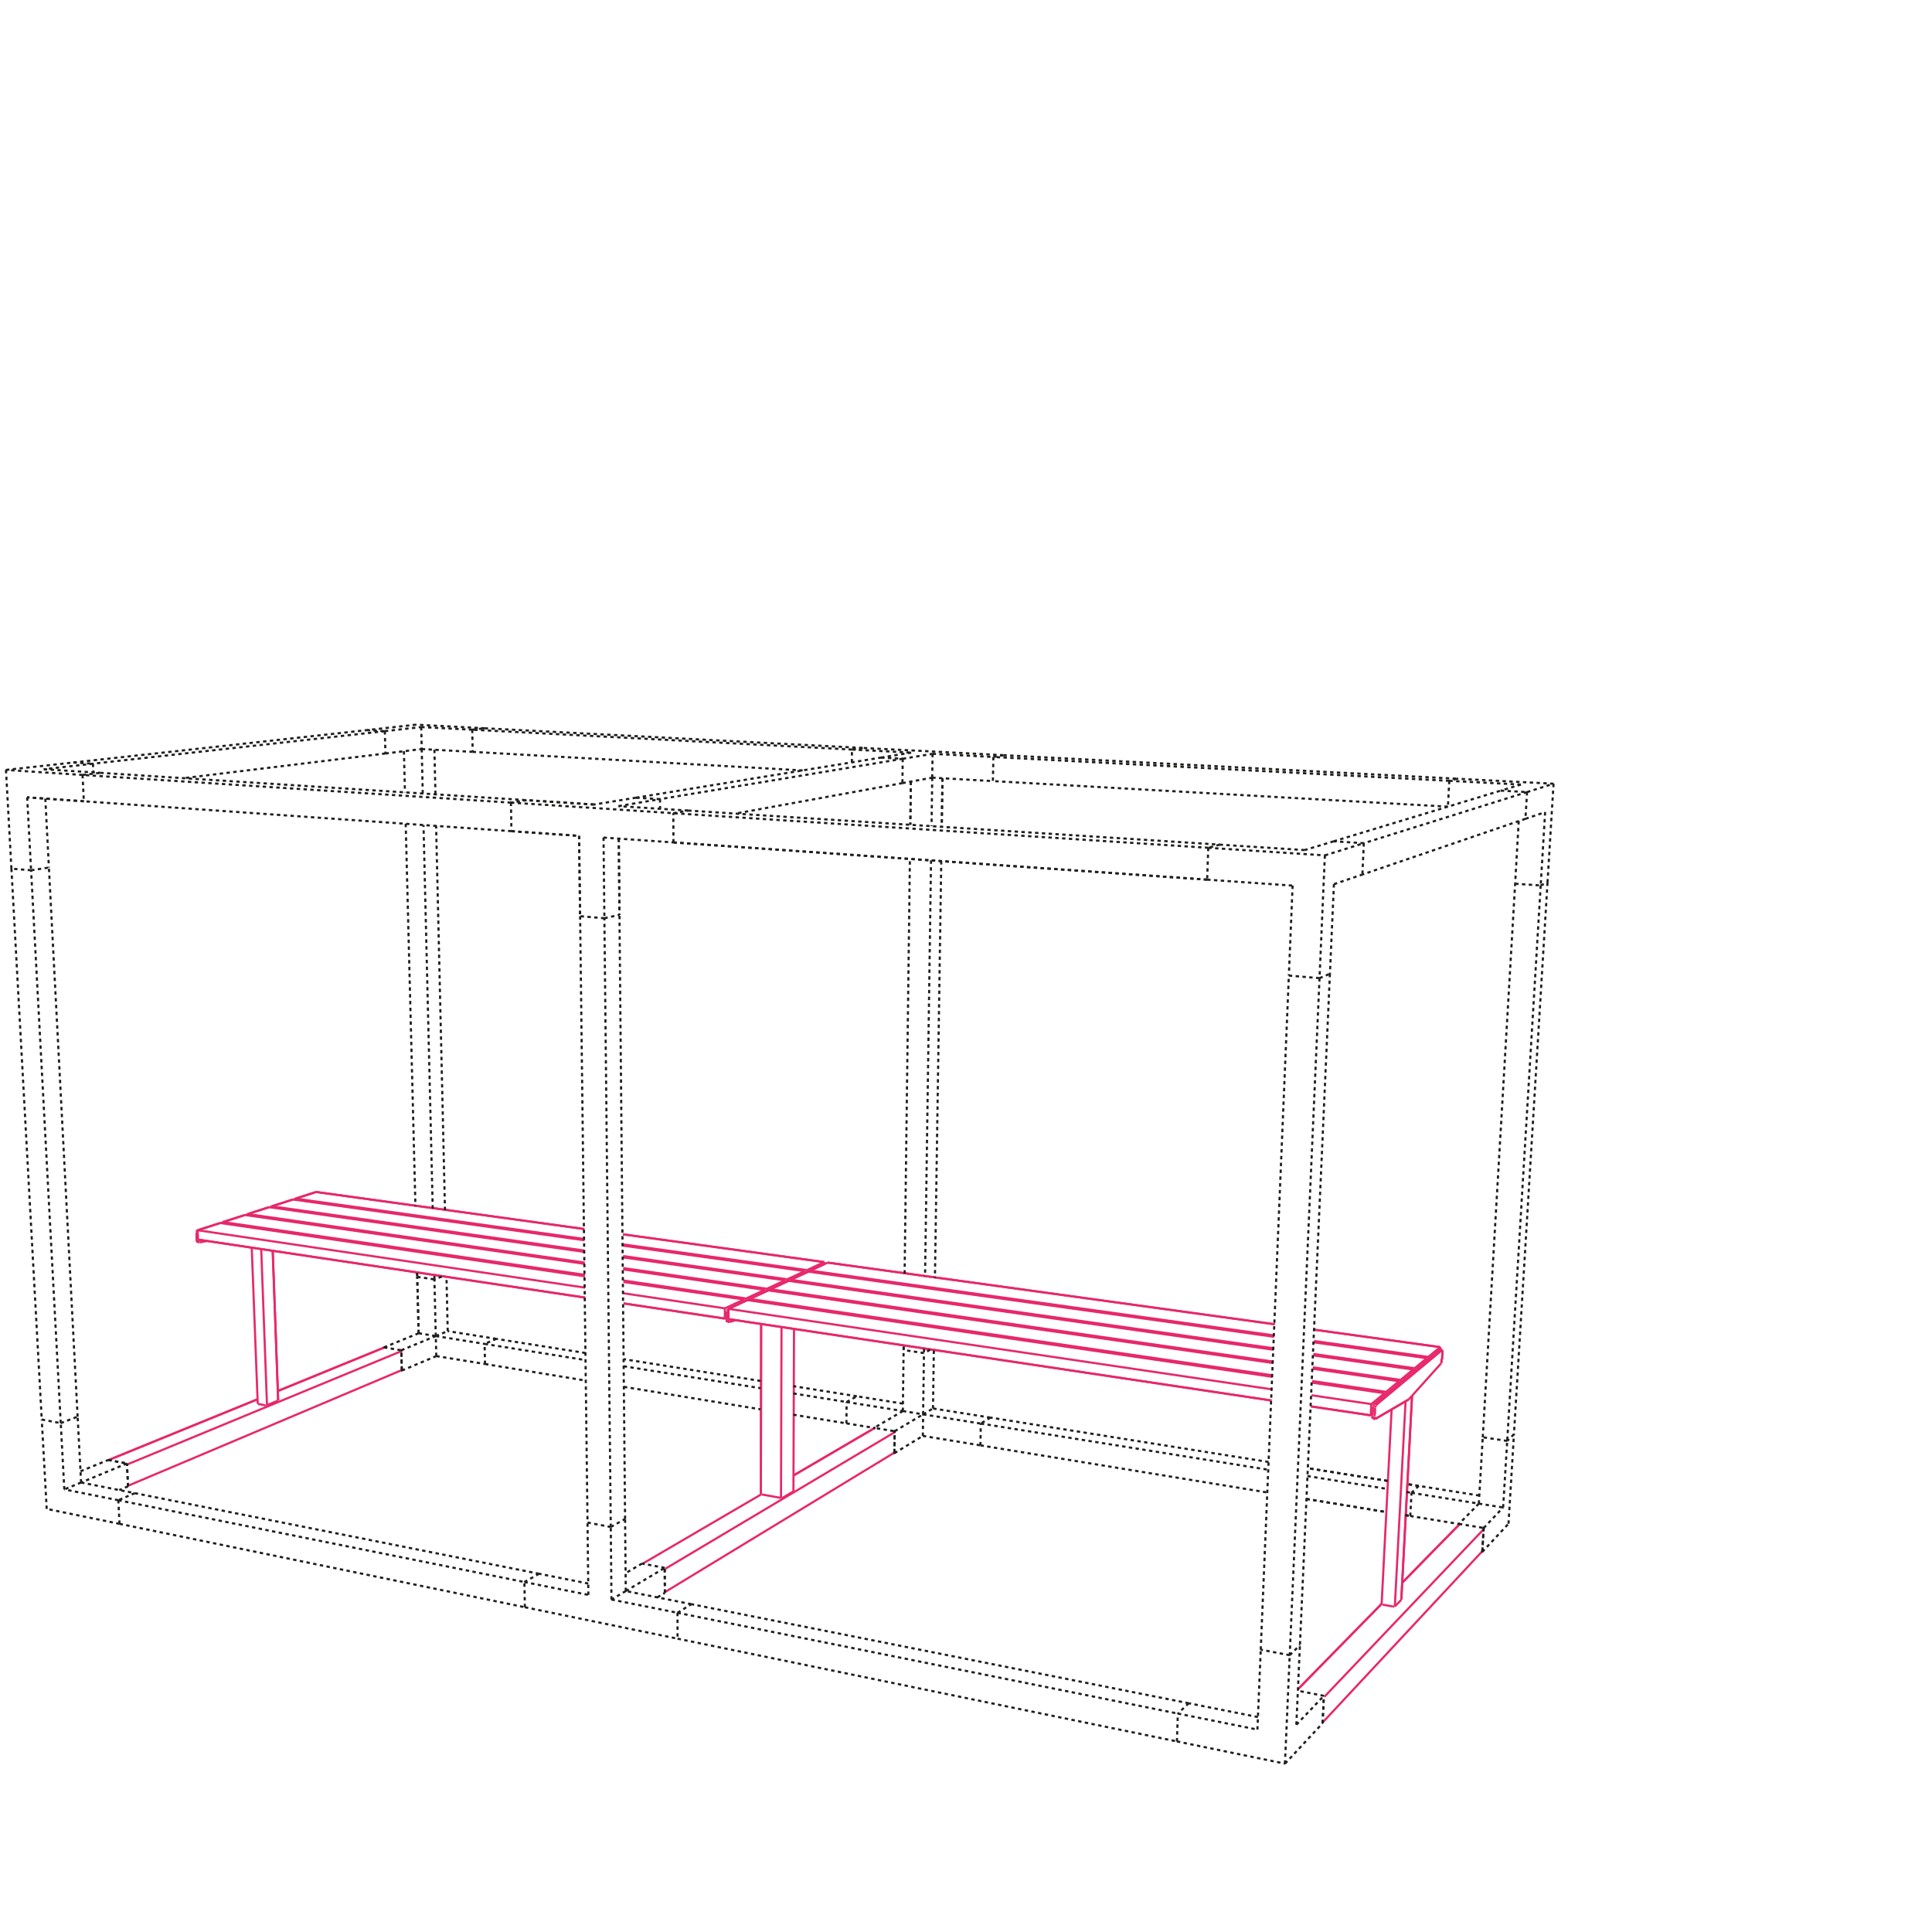 <svg id="Vrstva_1" data-name="Vrstva 1" xmlns="http://www.w3.org/2000/svg" viewBox="0 0 226.77 226.77">
  <defs>
    <style>
      .cls-1, .cls-2 {
        fill: none;
        stroke-width: 0.25px;
      }

      .cls-1 {
        stroke: #e7286a;
        stroke-miterlimit: 10;
      }

      .cls-2 {
        stroke: #1e1e1c;
        stroke-dasharray: 0.4 0.4;
      }
    </style>
  </defs>
  <g>
    <line class="cls-1" x1="160.9" y1="166.13" x2="153.88" y2="165.08"/>
    <line class="cls-1" x1="23.2" y1="144.4" x2="25.84" y2="143.55"/>
    <line class="cls-1" x1="169.04" y1="158.12" x2="154.29" y2="156.08"/>
    <line class="cls-1" x1="169.04" y1="158.12" x2="169.02" y2="158.44"/>
    <line class="cls-1" x1="161.12" y1="165.95" x2="160.9" y2="166.13"/>
    <line class="cls-1" x1="85.08" y1="154.77" x2="73.19" y2="152.99"/>
    <line class="cls-1" x1="96.74" y1="148.14" x2="73.12" y2="144.88"/>
    <line class="cls-1" x1="34.68" y1="140.69" x2="37.1" y2="139.91"/>
    <line class="cls-1" x1="96.74" y1="148.14" x2="96.74" y2="148.39"/>
    <line class="cls-1" x1="31.9" y1="141.59" x2="34.38" y2="140.79"/>
    <line class="cls-1" x1="26.16" y1="143.44" x2="28.75" y2="142.61"/>
    <line class="cls-1" x1="85.3" y1="154.67" x2="85.08" y2="154.77"/>
    <line class="cls-1" x1="149.25" y1="164.39" x2="85.51" y2="154.83"/>
    <line class="cls-1" x1="68.69" y1="152.31" x2="23.24" y2="145.5"/>
    <line class="cls-1" x1="149.63" y1="155.44" x2="97.15" y2="148.2"/>
    <line class="cls-1" x1="68.59" y1="144.26" x2="37.1" y2="139.91"/>
    <line class="cls-1" x1="29.07" y1="142.5" x2="31.59" y2="141.69"/>
    <line class="cls-1" x1="149.38" y1="161.43" x2="88" y2="152.47"/>
    <line class="cls-1" x1="149.56" y1="156.91" x2="94.88" y2="149.26"/>
    <line class="cls-1" x1="166.04" y1="160.6" x2="167.47" y2="159.42"/>
    <line class="cls-1" x1="92.81" y1="150.38" x2="92.81" y2="150.22"/>
    <line class="cls-1" x1="149.51" y1="158.26" x2="92.81" y2="150.22"/>
    <line class="cls-1" x1="90.44" y1="151.33" x2="92.55" y2="150.34"/>
    <line class="cls-1" x1="149.5" y1="158.43" x2="92.55" y2="150.34"/>
    <line class="cls-1" x1="90.44" y1="151.49" x2="90.44" y2="151.33"/>
    <line class="cls-1" x1="149.44" y1="159.82" x2="90.44" y2="151.33"/>
    <line class="cls-1" x1="68.64" y1="148.35" x2="28.75" y2="142.61"/>
    <line class="cls-1" x1="87.58" y1="152.41" x2="89.75" y2="151.4"/>
    <line class="cls-1" x1="26.17" y1="143.59" x2="26.16" y2="143.44"/>
    <line class="cls-1" x1="68.66" y1="149.64" x2="26.16" y2="143.44"/>
    <line class="cls-1" x1="68.61" y1="145.58" x2="34.38" y2="140.79"/>
    <line class="cls-1" x1="31.91" y1="141.73" x2="31.9" y2="141.59"/>
    <line class="cls-1" x1="68.62" y1="146.79" x2="31.9" y2="141.59"/>
    <line class="cls-1" x1="68.59" y1="144.26" x2="37.1" y2="139.91"/>
    <line class="cls-1" x1="149.44" y1="159.99" x2="90.17" y2="151.46"/>
    <line class="cls-1" x1="34.69" y1="140.83" x2="34.68" y2="140.69"/>
    <line class="cls-1" x1="68.61" y1="145.43" x2="34.68" y2="140.69"/>
    <line class="cls-1" x1="95.13" y1="149.14" x2="97.15" y2="148.2"/>
    <line class="cls-1" x1="149.63" y1="155.44" x2="97.15" y2="148.2"/>
    <line class="cls-1" x1="88" y1="152.47" x2="90.17" y2="151.46"/>
    <line class="cls-1" x1="95.13" y1="149.29" x2="95.13" y2="149.14"/>
    <line class="cls-1" x1="149.57" y1="156.75" x2="95.13" y2="149.14"/>
    <line class="cls-1" x1="68.66" y1="149.81" x2="25.84" y2="143.55"/>
    <line class="cls-1" x1="85.08" y1="153.57" x2="87.31" y2="152.53"/>
    <line class="cls-1" x1="68.69" y1="152.31" x2="23.24" y2="145.5"/>
    <line class="cls-1" x1="23.24" y1="145.5" x2="23.2" y2="144.4"/>
    <line class="cls-1" x1="68.68" y1="151.14" x2="23.2" y2="144.4"/>
    <line class="cls-1" x1="68.63" y1="146.95" x2="31.59" y2="141.69"/>
    <line class="cls-1" x1="90.02" y1="151.27" x2="92.14" y2="150.28"/>
    <line class="cls-1" x1="29.07" y1="142.65" x2="29.07" y2="142.5"/>
    <line class="cls-1" x1="68.64" y1="148.2" x2="29.07" y2="142.5"/>
    <line class="cls-1" x1="85.51" y1="153.63" x2="87.73" y2="152.6"/>
    <line class="cls-1" x1="149.37" y1="161.61" x2="87.73" y2="152.6"/>
    <line class="cls-1" x1="160.96" y1="164.81" x2="162.51" y2="163.53"/>
    <line class="cls-1" x1="149.25" y1="164.39" x2="85.51" y2="154.83"/>
    <line class="cls-1" x1="85.51" y1="154.83" x2="85.51" y2="153.63"/>
    <line class="cls-1" x1="149.31" y1="163.08" x2="85.51" y2="153.63"/>
    <line class="cls-1" x1="162.68" y1="163.71" x2="162.7" y2="163.37"/>
    <line class="cls-1" x1="166.02" y1="160.93" x2="166.04" y2="160.6"/>
    <line class="cls-1" x1="164.38" y1="162.3" x2="164.39" y2="161.97"/>
    <line class="cls-1" x1="85.3" y1="154.67" x2="85.08" y2="154.77"/>
    <line class="cls-1" x1="90.02" y1="151.52" x2="90.02" y2="151.27"/>
    <line class="cls-1" x1="164.21" y1="162.12" x2="164.19" y2="162.46"/>
    <line class="cls-1" x1="164.21" y1="162.12" x2="154.08" y2="160.66"/>
    <line class="cls-1" x1="162.7" y1="163.37" x2="154.02" y2="162.1"/>
    <line class="cls-1" x1="92.81" y1="150.22" x2="94.88" y2="149.26"/>
    <line class="cls-1" x1="167.47" y1="159.42" x2="154.22" y2="157.56"/>
    <line class="cls-1" x1="166.04" y1="160.6" x2="154.16" y2="158.92"/>
    <line class="cls-1" x1="165.86" y1="160.75" x2="165.84" y2="161.08"/>
    <line class="cls-1" x1="165.86" y1="160.75" x2="154.15" y2="159.09"/>
    <line class="cls-1" x1="164.39" y1="161.97" x2="154.09" y2="160.49"/>
    <line class="cls-1" x1="92.4" y1="150.41" x2="92.4" y2="150.16"/>
    <line class="cls-1" x1="94.72" y1="149.32" x2="94.72" y2="149.08"/>
    <line class="cls-1" x1="87.58" y1="152.66" x2="87.58" y2="152.41"/>
    <line class="cls-1" x1="94.46" y1="149.2" x2="73.13" y2="146.21"/>
    <line class="cls-1" x1="162.7" y1="163.37" x2="164.21" y2="162.12"/>
    <line class="cls-1" x1="164.39" y1="161.97" x2="165.86" y2="160.75"/>
    <line class="cls-1" x1="167.47" y1="159.42" x2="167.45" y2="159.75"/>
    <line class="cls-1" x1="89.75" y1="151.4" x2="89.75" y2="151.64"/>
    <line class="cls-1" x1="26.16" y1="143.44" x2="28.75" y2="142.61"/>
    <line class="cls-1" x1="89.75" y1="151.4" x2="73.15" y2="149"/>
    <line class="cls-1" x1="87.58" y1="152.41" x2="73.17" y2="150.3"/>
    <line class="cls-1" x1="94.46" y1="149.2" x2="94.46" y2="149.44"/>
    <line class="cls-1" x1="92.4" y1="150.16" x2="94.46" y2="149.2"/>
    <line class="cls-1" x1="31.9" y1="141.59" x2="34.38" y2="140.79"/>
    <line class="cls-1" x1="92.4" y1="150.16" x2="73.14" y2="147.43"/>
    <line class="cls-1" x1="94.72" y1="149.08" x2="96.74" y2="148.14"/>
    <line class="cls-1" x1="96.74" y1="148.14" x2="96.74" y2="148.39"/>
    <line class="cls-1" x1="34.68" y1="140.69" x2="37.1" y2="139.91"/>
    <line class="cls-1" x1="96.74" y1="148.14" x2="73.12" y2="144.88"/>
    <line class="cls-1" x1="94.72" y1="149.08" x2="73.13" y2="146.06"/>
    <line class="cls-1" x1="87.31" y1="152.53" x2="73.17" y2="150.47"/>
    <line class="cls-1" x1="85.08" y1="154.77" x2="73.19" y2="152.99"/>
    <line class="cls-1" x1="85.08" y1="153.57" x2="73.18" y2="151.8"/>
    <line class="cls-1" x1="92.14" y1="150.28" x2="73.14" y2="147.59"/>
    <line class="cls-1" x1="167.63" y1="159.6" x2="167.64" y2="159.27"/>
    <line class="cls-1" x1="161.12" y1="165.95" x2="160.9" y2="166.13"/>
    <line class="cls-1" x1="90.02" y1="151.27" x2="73.15" y2="148.84"/>
    <line class="cls-1" x1="160.96" y1="164.81" x2="153.94" y2="163.77"/>
    <line class="cls-1" x1="167.64" y1="159.27" x2="169.04" y2="158.12"/>
    <line class="cls-1" x1="169.04" y1="158.12" x2="169.02" y2="158.44"/>
    <line class="cls-1" x1="169.04" y1="158.12" x2="154.29" y2="156.08"/>
    <line class="cls-1" x1="167.64" y1="159.27" x2="154.23" y2="157.4"/>
    <line class="cls-1" x1="87.31" y1="152.53" x2="87.31" y2="152.78"/>
    <line class="cls-1" x1="23.2" y1="144.4" x2="25.84" y2="143.55"/>
    <line class="cls-1" x1="85.08" y1="154.77" x2="85.08" y2="153.57"/>
    <line class="cls-1" x1="92.14" y1="150.28" x2="92.13" y2="150.53"/>
    <line class="cls-1" x1="29.07" y1="142.5" x2="31.59" y2="141.69"/>
    <line class="cls-1" x1="88" y1="152.64" x2="88" y2="152.47"/>
    <line class="cls-1" x1="162.51" y1="163.53" x2="162.49" y2="163.87"/>
    <line class="cls-1" x1="162.51" y1="163.53" x2="154.01" y2="162.29"/>
    <line class="cls-1" x1="160.9" y1="166.13" x2="153.88" y2="165.08"/>
    <line class="cls-1" x1="160.9" y1="166.13" x2="160.96" y2="164.81"/>
    <path class="cls-1" d="M85.5,154.87a.63.63,0,0,0,0,.19l0,.07a.1.1,0,0,0,.09,0"/>
    <path class="cls-1" d="M85.5,153.93v.94"/>
    <path class="cls-1" d="M85.3,153.9v.94"/>
    <path class="cls-1" d="M96.67,148.41l-11.28,5.27"/>
    <line class="cls-1" x1="93.2" y1="155.99" x2="93.13" y2="175.04"/>
    <path class="cls-1" d="M89.31,175.37h0l0,0h0"/>
    <line class="cls-1" x1="89.31" y1="175.37" x2="89.34" y2="155.41"/>
    <line class="cls-1" x1="32.01" y1="146.81" x2="32.65" y2="164.38"/>
    <line class="cls-1" x1="30.25" y1="164.77" x2="29.55" y2="146.45"/>
    <path class="cls-1" d="M31.15,165h.1l.09,0"/>
    <path class="cls-1" d="M162.17,188.29s0,0,0,0h0l.07,0"/>
    <line class="cls-1" x1="162.17" y1="188.29" x2="163.34" y2="165.43"/>
    <line class="cls-1" x1="165.74" y1="163.83" x2="164.48" y2="187.76"/>
    <line class="cls-1" x1="104.98" y1="170.5" x2="78.09" y2="186.85"/>
    <line class="cls-1" x1="93.13" y1="173.19" x2="102.7" y2="167.59"/>
    <line class="cls-1" x1="174.01" y1="182.05" x2="155.3" y2="202.12"/>
    <line class="cls-1" x1="164.59" y1="185.77" x2="171.33" y2="178.89"/>
    <line class="cls-1" x1="32.61" y1="163.27" x2="45.18" y2="158.13"/>
    <line class="cls-1" x1="12.85" y1="171.33" x2="30.23" y2="164.24"/>
    <path class="cls-1" d="M165.74,163.83c1.13-1.26,2.26-2.53,3.4-3.79"/>
    <path class="cls-1" d="M161.44,166.54l3.91-2.28"/>
    <path class="cls-1" d="M161.15,165.17c0,.35,0,.69-.05,1"/>
    <path class="cls-1" d="M169.27,158.46l-7.8,6.5"/>
    <path class="cls-1" d="M169,158.43l-7.81,6.49"/>
    <path class="cls-1" d="M95.13,149.24l-.08,0"/>
    <path class="cls-1" d="M31.91,141.71h-.06"/>
    <path class="cls-1" d="M29.07,142.62l-.06,0"/>
    <path class="cls-1" d="M29.07,142.55l-.22.07"/>
    <path class="cls-1" d="M23.2,144.45h0"/>
    <path class="cls-1" d="M85.51,153.84a.28.28,0,0,0,0,.09"/>
    <path class="cls-1" d="M23.27,145.5v0"/>
    <line class="cls-1" x1="152.4" y1="198.22" x2="162.18" y2="188.24"/>
    <line class="cls-1" x1="96.7" y1="148.41" x2="96.7" y2="148.41"/>
    <path class="cls-1" d="M88,152.58l-.09,0"/>
    <path class="cls-1" d="M85.67,155.15l.65-.2"/>
    <path class="cls-1" d="M92.81,150.33l-.08,0"/>
    <path class="cls-1" d="M90.44,151.44l-.09,0"/>
    <path class="cls-1" d="M34.69,140.81l-.06,0"/>
    <path class="cls-1" d="M26.17,143.56l-.07,0"/>
    <path class="cls-1" d="M34.68,140.74l-.21.06"/>
    <path class="cls-1" d="M31.91,141.63l-.22.07"/>
    <path class="cls-1" d="M26.17,143.49l-.23.07"/>
    <line class="cls-1" x1="85.63" y1="155.16" x2="85.43" y2="155.13"/>
    <path class="cls-1" d="M96.7,148.41h0"/>
    <path class="cls-1" d="M85.3,154.84a.51.51,0,0,0,0,.17.21.21,0,0,0,0,.07.18.18,0,0,0,.07,0"/>
    <path class="cls-1" d="M85.39,153.68s0,0,0,0l0,.06a.5.5,0,0,0,0,.12"/>
    <path class="cls-1" d="M93.11,175.06s0,0,0,0"/>
    <line class="cls-1" x1="93.11" y1="175.06" x2="91.87" y2="175.8"/>
    <path class="cls-1" d="M91.67,175.82h.1l.1,0"/>
    <line class="cls-1" x1="91.67" y1="175.82" x2="89.39" y2="175.41"/>
    <path class="cls-1" d="M23.27,145.54a.94.94,0,0,0,0,.16.2.2,0,0,0,.06.07l.07,0"/>
    <path class="cls-1" d="M23.44,145.81h0"/>
    <line class="cls-1" x1="23.44" y1="145.81" x2="23.28" y2="145.78"/>
    <path class="cls-1" d="M23.49,145.8l.78-.15"/>
    <path class="cls-1" d="M23.11,145.52a.32.32,0,0,0,0,.16l.05.07a.19.19,0,0,0,.08,0"/>
    <path class="cls-1" d="M23.07,144.65c0,.29,0,.58,0,.87"/>
    <path class="cls-1" d="M23.18,144.45a.1.1,0,0,0-.05,0,.09.09,0,0,0,0,0,.2.2,0,0,0,0,.11"/>
    <line class="cls-1" x1="165.35" y1="164.26" x2="165.74" y2="163.83"/>
    <line class="cls-1" x1="47.17" y1="160.81" x2="15.08" y2="174.37"/>
    <path class="cls-1" d="M165.74,163.82h0"/>
    <path class="cls-1" d="M30.25,164.77h.05"/>
    <path class="cls-1" d="M32.62,164.4h0"/>
    <line class="cls-1" x1="32.62" y1="164.4" x2="31.34" y2="164.93"/>
    <line class="cls-1" x1="31.15" y1="164.95" x2="30.3" y2="164.79"/>
    <path class="cls-1" d="M164.48,187.76v0"/>
    <line class="cls-1" x1="164.48" y1="187.77" x2="163.72" y2="188.55"/>
    <path class="cls-1" d="M163.52,188.57h.16l0,0"/>
    <line class="cls-1" x1="163.52" y1="188.57" x2="162.29" y2="188.35"/>
    <path class="cls-1" d="M164.48,187.77h0"/>
    <path class="cls-1" d="M161.4,165.21c0,.34,0,.69-.05,1"/>
    <path class="cls-1" d="M161.35,166.24a.48.48,0,0,0,0,.17.31.31,0,0,0,0,.08s0,.06,0,.06"/>
    <path class="cls-1" d="M161.42,166.55s0,0,0,0"/>
    <line class="cls-1" x1="161.42" y1="166.55" x2="161.17" y2="166.51"/>
    <path class="cls-1" d="M169.29,158.45s0,0,0,0"/>
    <path class="cls-1" d="M169.06,158.42s0,0,0,0"/>
    <line class="cls-1" x1="169.06" y1="158.42" x2="169.29" y2="158.45"/>
    <path class="cls-1" d="M169.26,159.57l.06-1"/>
    <path class="cls-1" d="M169.14,160a.54.54,0,0,0,.05-.11.56.56,0,0,0,0-.12.93.93,0,0,0,0-.24"/>
    <path class="cls-1" d="M161.1,166.21a.86.86,0,0,0,0,.16s0,.06,0,.08,0,.06,0,.06"/>
    <path class="cls-1" d="M161.47,165a.09.09,0,0,0,0,0,.14.14,0,0,0,0,.07.59.59,0,0,0,0,.13"/>
    <path class="cls-1" d="M161.23,164.92s0,0,0,.06a.14.14,0,0,1,0,.06s0,.09,0,.13"/>
    <path class="cls-1" d="M169.32,158.6a.19.19,0,0,0,0-.08v0s0,0,0,0"/>
    <line class="cls-1" x1="91.73" y1="155.77" x2="91.67" y2="175.82"/>
    <line class="cls-1" x1="163.72" y1="188.55" x2="164.98" y2="164.48"/>
    <line class="cls-1" x1="105.06" y1="168.08" x2="78.08" y2="184.14"/>
    <line class="cls-1" x1="174.19" y1="179.45" x2="155.44" y2="199.17"/>
    <line class="cls-1" x1="47.16" y1="158.57" x2="14.96" y2="171.88"/>
    <line class="cls-1" x1="169.04" y1="158.43" x2="169.27" y2="158.46"/>
    <line class="cls-1" x1="31.34" y1="164.93" x2="30.66" y2="146.61"/>
    <line class="cls-1" x1="23.18" y1="144.45" x2="23.2" y2="144.46"/>
    <line class="cls-1" x1="96.67" y1="148.41" x2="96.69" y2="148.41"/>
    <line class="cls-1" x1="152.4" y1="198.22" x2="162.18" y2="188.24"/>
    <path class="cls-1" d="M85.67,155.15l.65-.2"/>
    <path class="cls-1" d="M34.68,140.74l-.21.06"/>
    <path class="cls-1" d="M31.91,141.63l-.22.07"/>
    <path class="cls-1" d="M26.17,143.49l-.23.07"/>
    <line class="cls-1" x1="85.63" y1="155.16" x2="85.43" y2="155.13"/>
    <path class="cls-1" d="M85.3,154.84a.51.51,0,0,0,0,.17.21.21,0,0,0,0,.07.18.18,0,0,0,.07,0"/>
    <line class="cls-1" x1="75.51" y1="183.49" x2="89.35" y2="175.4"/>
    <line class="cls-1" x1="23.44" y1="145.81" x2="23.28" y2="145.78"/>
    <path class="cls-1" d="M23.49,145.8l.78-.15"/>
    <path class="cls-1" d="M23.11,145.52a.32.32,0,0,0,0,.16l.05.07a.19.19,0,0,0,.08,0"/>
    <path class="cls-1" d="M23.07,144.65c0,.29,0,.58,0,.87"/>
    <path class="cls-1" d="M23.18,144.45a.1.1,0,0,0-.05,0,.09.09,0,0,0,0,0,.2.2,0,0,0,0,.11"/>
    <path class="cls-1" d="M23.2,144.45h0"/>
    <path class="cls-1" d="M29.07,142.55l-.22.07"/>
    <path class="cls-1" d="M161.44,166.54l3.91-2.28"/>
    <path class="cls-1" d="M161.42,166.55s0,0,0,0"/>
    <line class="cls-1" x1="161.42" y1="166.55" x2="161.17" y2="166.51"/>
    <path class="cls-1" d="M169.06,158.42s0,0,0,0"/>
    <line class="cls-1" x1="89.31" y1="175.37" x2="89.34" y2="155.41"/>
    <line class="cls-1" x1="169.06" y1="158.42" x2="169.29" y2="158.45"/>
    <path class="cls-1" d="M169.26,159.57l.06-1"/>
    <path class="cls-1" d="M169.14,160a.54.54,0,0,0,.05-.11.56.56,0,0,0,0-.12.93.93,0,0,0,0-.24"/>
    <path class="cls-1" d="M161.1,166.21a.86.86,0,0,0,0,.16s0,.06,0,.08,0,.06,0,.06"/>
    <path class="cls-1" d="M169.32,158.6a.19.19,0,0,0,0-.08v0s0,0,0,0"/>
    <line class="cls-1" x1="12.85" y1="171.33" x2="30.23" y2="164.24"/>
    <line class="cls-1" x1="32.61" y1="163.27" x2="45.18" y2="158.13"/>
    <line class="cls-1" x1="164.59" y1="185.77" x2="171.33" y2="178.89"/>
    <line class="cls-1" x1="93.13" y1="173.19" x2="102.7" y2="167.59"/>
    <line class="cls-1" x1="165.74" y1="163.83" x2="164.48" y2="187.76"/>
    <line class="cls-1" x1="32.01" y1="146.81" x2="32.65" y2="164.38"/>
    <path class="cls-1" d="M23.44,145.81h0"/>
    <path class="cls-1" d="M89.31,175.37h0l0,0h0"/>
  </g>
  <g>
    <line class="cls-2" x1="47.09" y1="160.86" x2="47.17" y2="160.87"/>
    <line class="cls-2" x1="45.07" y1="158.2" x2="45.07" y2="158.15"/>
    <line class="cls-2" x1="153.13" y1="99.78" x2="143.16" y2="99.14"/>
    <line class="cls-2" x1="156.54" y1="98.75" x2="153.13" y2="99.78"/>
    <line class="cls-2" x1="5.32" y1="93.74" x2="5.74" y2="101.83"/>
    <line class="cls-2" x1="75.36" y1="183.52" x2="73.43" y2="184.65"/>
    <line class="cls-2" x1="77.16" y1="187.49" x2="78.04" y2="186.96"/>
    <line class="cls-2" x1="69.05" y1="185.87" x2="63.28" y2="184.72"/>
    <line class="cls-2" x1="81.15" y1="188.29" x2="73.45" y2="186.75"/>
    <polyline class="cls-2" points="182.35 92 182.16 95.05 181.64 103.59"/>
    <line class="cls-2" x1="182.35" y1="91.99" x2="170.98" y2="91.4"/>
    <line class="cls-2" x1="109.51" y1="165.32" x2="109.61" y2="158.49"/>
    <line class="cls-2" x1="116.25" y1="166.39" x2="109.51" y2="165.32"/>
    <line class="cls-2" x1="99.35" y1="167.07" x2="102.6" y2="167.6"/>
    <line class="cls-2" x1="104.98" y1="170.57" x2="108.32" y2="168.54"/>
    <line class="cls-2" x1="108.32" y1="168.54" x2="115.08" y2="169.65"/>
    <line class="cls-2" x1="105.98" y1="164.75" x2="100.57" y2="163.89"/>
    <line class="cls-2" x1="156.57" y1="103.78" x2="156.1" y2="114.3"/>
    <line class="cls-2" x1="56.89" y1="85.48" x2="48.83" y2="85.06"/>
    <line class="cls-2" x1="48.83" y1="85.06" x2="43.04" y2="85.7"/>
    <line class="cls-2" x1="50.99" y1="88" x2="51.11" y2="93.24"/>
    <line class="cls-2" x1="47.41" y1="88.17" x2="47.53" y2="93.01"/>
    <line class="cls-2" x1="141.69" y1="103.25" x2="151.72" y2="103.95"/>
    <line class="cls-2" x1="138.14" y1="204.4" x2="150.83" y2="207.01"/>
    <line class="cls-2" x1="151.72" y1="103.95" x2="151.28" y2="114.51"/>
    <line class="cls-2" x1="173.64" y1="175.54" x2="166.53" y2="174.41"/>
    <line class="cls-2" x1="150.83" y1="207.01" x2="155.24" y2="202.27"/>
    <line class="cls-2" x1="165.53" y1="177.94" x2="171.25" y2="178.88"/>
    <line class="cls-2" x1="147.65" y1="201.54" x2="139.53" y2="199.92"/>
    <polyline class="cls-2" points="177.06 178.85 177.23 176.11 177.7 168.35"/>
    <line class="cls-2" x1="173.98" y1="182.16" x2="177.06" y2="178.85"/>
    <line class="cls-2" x1="51.21" y1="159.17" x2="56.93" y2="160.1"/>
    <line class="cls-2" x1="47.17" y1="160.87" x2="51.21" y2="159.17"/>
    <line class="cls-2" x1="49.14" y1="156.49" x2="45.07" y2="158.15"/>
    <line class="cls-2" x1="67.97" y1="98.11" x2="68.09" y2="107.54"/>
    <line class="cls-2" x1="60.03" y1="97.56" x2="67.97" y2="98.11"/>
    <line class="cls-2" x1="49.14" y1="156.49" x2="48.97" y2="149.87"/>
    <line class="cls-2" x1="74.65" y1="93.63" x2="69.73" y2="94.43"/>
    <line class="cls-2" x1="58.26" y1="157.15" x2="52.55" y2="156.24"/>
    <line class="cls-2" x1="52.55" y1="156.24" x2="52.41" y2="149.92"/>
    <line class="cls-2" x1="9.45" y1="172.69" x2="12.71" y2="171.36"/>
    <line class="cls-2" x1="15.03" y1="174.46" x2="14" y2="174.9"/>
    <line class="cls-2" x1="69.73" y1="94.43" x2="61.81" y2="93.92"/>
    <line class="cls-2" x1="72.63" y1="98.43" x2="72.71" y2="107.38"/>
    <line class="cls-2" x1="178.26" y1="96.38" x2="177.84" y2="103.73"/>
    <line class="cls-2" x1="104.9" y1="170.56" x2="104.98" y2="170.57"/>
    <line class="cls-2" x1="155.24" y1="202.27" x2="155.39" y2="199.05"/>
    <polyline class="cls-2" points="5.48 177.11 5.33 174.37 4.9 166.62"/>
    <line class="cls-2" x1="14.03" y1="178.86" x2="5.48" y2="177.11"/>
    <line class="cls-2" x1="45.24" y1="88.44" x2="49.5" y2="87.92"/>
    <line class="cls-2" x1="0.7" y1="90.37" x2="8.61" y2="89.5"/>
    <line class="cls-2" x1="110.62" y1="91.35" x2="110.54" y2="97.05"/>
    <line class="cls-2" x1="102.6" y1="167.66" x2="102.6" y2="167.6"/>
    <line class="cls-2" x1="105.92" y1="91.92" x2="109.42" y2="91.28"/>
    <line class="cls-2" x1="106.91" y1="91.74" x2="106.85" y2="96.81"/>
    <line class="cls-2" x1="9.84" y1="94.05" x2="3.19" y2="93.59"/>
    <line class="cls-2" x1="78.04" y1="186.96" x2="78.02" y2="184.03"/>
    <line class="cls-2" x1="12.71" y1="171.36" x2="14.9" y2="171.78"/>
    <line class="cls-2" x1="15.03" y1="174.46" x2="14.9" y2="171.78"/>
    <polyline class="cls-2" points="117.77 88.64 108.18 88.14 101.26 87.79"/>
    <line class="cls-2" x1="173.91" y1="182.14" x2="173.98" y2="182.16"/>
    <polyline class="cls-2" points="0.7 90.37 0.87 93.43 1.34 101.96"/>
    <line class="cls-2" x1="171.24" y1="178.96" x2="171.25" y2="178.87"/>
    <polyline class="cls-2" points="61.61 188.65 71.81 190.75 79.53 192.34"/>
    <line class="cls-2" x1="156.57" y1="103.78" x2="159.91" y2="102.65"/>
    <line class="cls-2" x1="45.07" y1="158.15" x2="47.1" y2="158.49"/>
    <line class="cls-2" x1="47.17" y1="160.87" x2="47.1" y2="158.49"/>
    <line class="cls-2" x1="171.24" y1="178.96" x2="171.25" y2="178.87"/>
    <line class="cls-2" x1="79.52" y1="189.3" x2="79.53" y2="192.34"/>
    <line class="cls-2" x1="9.52" y1="174.01" x2="9.11" y2="166.28"/>
    <line class="cls-2" x1="15.03" y1="174.46" x2="14.9" y2="171.78"/>
    <line class="cls-2" x1="69.06" y1="187.2" x2="68.96" y2="178.71"/>
    <line class="cls-2" x1="9.52" y1="174.01" x2="15.83" y2="175.26"/>
    <line class="cls-2" x1="12.71" y1="171.36" x2="14.9" y2="171.78"/>
    <line class="cls-2" x1="61.55" y1="185.69" x2="69.06" y2="187.2"/>
    <line class="cls-2" x1="5.14" y1="90.29" x2="11.77" y2="90.71"/>
    <line class="cls-2" x1="9.84" y1="94.05" x2="3.19" y2="93.59"/>
    <line class="cls-2" x1="78.04" y1="186.96" x2="78.02" y2="184.03"/>
    <line class="cls-2" x1="73.45" y1="186.75" x2="78.02" y2="184.03"/>
    <line class="cls-2" x1="78.02" y1="184.03" x2="75.36" y2="183.52"/>
    <line class="cls-2" x1="99.99" y1="89.48" x2="100" y2="87.98"/>
    <line class="cls-2" x1="105.96" y1="89.06" x2="105.92" y2="91.92"/>
    <line class="cls-2" x1="109.42" y1="91.28" x2="116.54" y2="91.68"/>
    <line class="cls-2" x1="105.97" y1="165.62" x2="106.06" y2="158.46"/>
    <line class="cls-2" x1="102.6" y1="167.66" x2="102.6" y2="167.6"/>
    <line class="cls-2" x1="138.14" y1="204.4" x2="138.25" y2="201.13"/>
    <line class="cls-2" x1="152.16" y1="202.44" x2="152.58" y2="193.1"/>
    <line class="cls-2" x1="104.89" y1="167.97" x2="105.01" y2="167.99"/>
    <line class="cls-2" x1="104.9" y1="170.56" x2="104.98" y2="170.57"/>
    <line class="cls-2" x1="155.24" y1="202.27" x2="155.39" y2="199.05"/>
    <line class="cls-2" x1="152.16" y1="202.44" x2="155.39" y2="199.05"/>
    <line class="cls-2" x1="155.39" y1="199.05" x2="152.34" y2="198.45"/>
    <line class="cls-2" x1="105.96" y1="89.06" x2="109.46" y2="88.48"/>
    <line class="cls-2" x1="70.84" y1="98.31" x2="79.05" y2="98.88"/>
    <polyline class="cls-2" points="59.97 94.21 70.81 94.91 79.03 95.45"/>
    <line class="cls-2" x1="177.84" y1="103.73" x2="180.84" y2="103.93"/>
    <line class="cls-2" x1="170.11" y1="91.65" x2="169.95" y2="94.68"/>
    <line class="cls-2" x1="181.36" y1="95.33" x2="180.84" y2="103.93"/>
    <line class="cls-2" x1="73.45" y1="186.75" x2="73.37" y2="178.29"/>
    <line class="cls-2" x1="70.84" y1="98.31" x2="70.94" y2="107.78"/>
    <line class="cls-2" x1="72.63" y1="98.43" x2="72.71" y2="107.38"/>
    <line class="cls-2" x1="79.05" y1="98.88" x2="79.03" y2="95.45"/>
    <line class="cls-2" x1="80.77" y1="95.14" x2="72.6" y2="94.62"/>
    <line class="cls-2" x1="77.47" y1="93.8" x2="74.65" y2="93.63"/>
    <line class="cls-2" x1="60.03" y1="97.56" x2="67.97" y2="98.11"/>
    <line class="cls-2" x1="67.97" y1="98.11" x2="68.09" y2="107.54"/>
    <polyline class="cls-2" points="150.82 207.01 150.97 203.69 151.38 194.28"/>
    <line class="cls-2" x1="139.53" y1="199.92" x2="138.25" y2="201.13"/>
    <line class="cls-2" x1="138.25" y1="201.13" x2="147.59" y2="203.01"/>
    <line class="cls-2" x1="49.5" y1="87.92" x2="49.62" y2="93.14"/>
    <line class="cls-2" x1="45.17" y1="85.82" x2="49.44" y2="85.34"/>
    <line class="cls-2" x1="49.44" y1="85.34" x2="49.5" y2="87.92"/>
    <line class="cls-2" x1="49.44" y1="85.34" x2="55.43" y2="85.65"/>
    <line class="cls-2" x1="99.37" y1="164.56" x2="105.97" y2="165.62"/>
    <line class="cls-2" x1="104.98" y1="170.57" x2="105.01" y2="167.99"/>
    <line class="cls-2" x1="108.32" y1="168.54" x2="108.35" y2="166.01"/>
    <line class="cls-2" x1="105.01" y1="167.99" x2="108.35" y2="166.01"/>
    <line class="cls-2" x1="105.97" y1="165.62" x2="102.6" y2="167.6"/>
    <line class="cls-2" x1="108.35" y1="166.01" x2="108.45" y2="158.82"/>
    <line class="cls-2" x1="108.35" y1="166.01" x2="115.12" y2="167.09"/>
    <line class="cls-2" x1="108.35" y1="166.01" x2="109.51" y2="165.32"/>
    <line class="cls-2" x1="102.6" y1="167.6" x2="102.72" y2="167.62"/>
    <line class="cls-2" x1="105.97" y1="165.62" x2="108.35" y2="166.01"/>
    <line class="cls-2" x1="170.11" y1="91.65" x2="178.52" y2="92.09"/>
    <line class="cls-2" x1="179.05" y1="96.11" x2="181.36" y2="95.33"/>
    <line class="cls-2" x1="178.52" y1="92.09" x2="176.15" y2="92.8"/>
    <line class="cls-2" x1="170.98" y1="91.4" x2="170.11" y2="91.65"/>
    <line class="cls-2" x1="179.24" y1="92.97" x2="182.35" y2="91.99"/>
    <line class="cls-2" x1="180.84" y1="103.93" x2="181.64" y2="103.59"/>
    <line class="cls-2" x1="71.77" y1="187.75" x2="71.69" y2="179.23"/>
    <line class="cls-2" x1="71.77" y1="187.75" x2="79.52" y2="189.3"/>
    <line class="cls-2" x1="79.52" y1="189.3" x2="81.15" y2="188.29"/>
    <line class="cls-2" x1="63.28" y1="184.72" x2="61.55" y2="185.69"/>
    <line class="cls-2" x1="73.45" y1="186.75" x2="71.77" y2="187.75"/>
    <line class="cls-2" x1="61.61" y1="188.65" x2="61.55" y2="185.69"/>
    <polyline class="cls-2" points="155.51 100.4 155.34 104.2 154.88 114.81"/>
    <line class="cls-2" x1="141.82" y1="99.51" x2="155.51" y2="100.4"/>
    <line class="cls-2" x1="14.9" y1="171.78" x2="9.52" y2="174.01"/>
    <line class="cls-2" x1="9.69" y1="90.96" x2="9.84" y2="94.05"/>
    <line class="cls-2" x1="47.14" y1="159.7" x2="47.14" y2="159.7"/>
    <line class="cls-2" x1="174" y1="179.32" x2="174.15" y2="179.35"/>
    <line class="cls-2" x1="173.91" y1="182.14" x2="173.98" y2="182.16"/>
    <line class="cls-2" x1="47.09" y1="160.86" x2="47.17" y2="160.87"/>
    <line class="cls-2" x1="45.07" y1="158.2" x2="45.07" y2="158.15"/>
    <line class="cls-2" x1="160.08" y1="98.97" x2="156.54" y2="98.75"/>
    <line class="cls-2" x1="143.16" y1="99.14" x2="141.82" y2="99.51"/>
    <line class="cls-2" x1="155.51" y1="100.4" x2="160.08" y2="98.97"/>
    <line class="cls-2" x1="141.82" y1="99.51" x2="141.69" y2="103.25"/>
    <line class="cls-2" x1="151.28" y1="114.51" x2="154.88" y2="114.81"/>
    <line class="cls-2" x1="171.25" y1="178.87" x2="171.39" y2="178.89"/>
    <line class="cls-2" x1="173.58" y1="176.49" x2="171.25" y2="178.87"/>
    <line class="cls-2" x1="165.68" y1="175.22" x2="173.58" y2="176.49"/>
    <line class="cls-2" x1="174.15" y1="179.35" x2="176.43" y2="176.94"/>
    <line class="cls-2" x1="173.58" y1="176.49" x2="176.43" y2="176.94"/>
    <line class="cls-2" x1="166.53" y1="174.41" x2="165.68" y2="175.22"/>
    <line class="cls-2" x1="173.98" y1="182.16" x2="174.15" y2="179.35"/>
    <line class="cls-2" x1="176.43" y1="176.94" x2="176.91" y2="169.13"/>
    <line class="cls-2" x1="51.21" y1="159.17" x2="51.15" y2="156.82"/>
    <line class="cls-2" x1="47.1" y1="158.49" x2="51.15" y2="156.82"/>
    <line class="cls-2" x1="49.14" y1="156.49" x2="51.15" y2="156.82"/>
    <line class="cls-2" x1="51.15" y1="156.82" x2="50.99" y2="150.17"/>
    <line class="cls-2" x1="51.15" y1="156.82" x2="56.88" y2="157.74"/>
    <line class="cls-2" x1="51.15" y1="156.82" x2="52.55" y2="156.24"/>
    <line class="cls-2" x1="49.14" y1="156.49" x2="48.97" y2="149.87"/>
    <line class="cls-2" x1="3.19" y1="93.59" x2="3.65" y2="102.15"/>
    <line class="cls-2" x1="13.89" y1="176.09" x2="7.55" y2="174.82"/>
    <line class="cls-2" x1="7.55" y1="174.82" x2="7.13" y2="167.04"/>
    <line class="cls-2" x1="15.83" y1="175.26" x2="13.89" y2="176.09"/>
    <line class="cls-2" x1="9.52" y1="174.01" x2="7.55" y2="174.82"/>
    <line class="cls-2" x1="10.91" y1="89.64" x2="10.96" y2="90.66"/>
    <line class="cls-2" x1="8.61" y1="89.5" x2="10.91" y2="89.64"/>
    <line class="cls-2" x1="109.42" y1="91.28" x2="109.34" y2="96.97"/>
    <line class="cls-2" x1="110.62" y1="91.35" x2="110.54" y2="97.05"/>
    <line class="cls-2" x1="100" y1="87.98" x2="106.95" y2="88.34"/>
    <line class="cls-2" x1="106.91" y1="91.74" x2="106.85" y2="96.81"/>
    <line class="cls-2" x1="109.46" y1="88.48" x2="109.42" y2="91.28"/>
    <line class="cls-2" x1="106.95" y1="88.34" x2="103.42" y2="88.92"/>
    <line class="cls-2" x1="116.6" y1="88.85" x2="117.77" y2="88.64"/>
    <line class="cls-2" x1="109.46" y1="88.48" x2="116.6" y2="88.85"/>
    <line class="cls-2" x1="103.42" y1="88.92" x2="105.96" y2="89.06"/>
    <line class="cls-2" x1="49.5" y1="87.92" x2="55.48" y2="88.25"/>
    <line class="cls-2" x1="9.69" y1="90.96" x2="0.7" y2="90.37"/>
    <line class="cls-2" x1="10.91" y1="89.64" x2="5.14" y2="90.29"/>
    <line class="cls-2" x1="72.6" y1="94.62" x2="77.47" y2="93.8"/>
    <line class="cls-2" x1="173.58" y1="176.49" x2="174.04" y2="168.7"/>
    <line class="cls-2" x1="147.59" y1="203.01" x2="147.98" y2="193.63"/>
    <line class="cls-2" x1="69.73" y1="94.43" x2="61.81" y2="93.92"/>
    <line class="cls-2" x1="179.24" y1="92.97" x2="179.05" y2="96.11"/>
    <line class="cls-2" x1="74.65" y1="93.63" x2="103.42" y2="88.92"/>
    <line class="cls-2" x1="141.69" y1="103.25" x2="79.05" y2="98.88"/>
    <line class="cls-2" x1="60.03" y1="97.56" x2="9.84" y2="94.05"/>
    <line class="cls-2" x1="153.34" y1="175.94" x2="162.67" y2="177.47"/>
    <line class="cls-2" x1="164.95" y1="177.84" x2="165.53" y2="177.94"/>
    <line class="cls-2" x1="162.86" y1="173.82" x2="153.51" y2="172.33"/>
    <line class="cls-2" x1="169.94" y1="94.68" x2="116.54" y2="91.68"/>
    <line class="cls-2" x1="73.23" y1="162.78" x2="89.27" y2="165.42"/>
    <line class="cls-2" x1="93.11" y1="166.05" x2="99.35" y2="167.07"/>
    <line class="cls-2" x1="89.28" y1="162.09" x2="73.2" y2="159.53"/>
    <line class="cls-2" x1="68.72" y1="158.81" x2="58.26" y2="157.15"/>
    <line class="cls-2" x1="166.53" y1="174.41" x2="165.14" y2="174.19"/>
    <line class="cls-2" x1="181.64" y1="103.59" x2="177.7" y2="168.35"/>
    <line class="cls-2" x1="174.04" y1="168.7" x2="177.84" y2="103.73"/>
    <line class="cls-2" x1="117.77" y1="88.64" x2="170.98" y2="91.4"/>
    <line class="cls-2" x1="94.21" y1="90.43" x2="55.48" y2="88.25"/>
    <line class="cls-2" x1="105.92" y1="91.92" x2="86.3" y2="95.5"/>
    <line class="cls-2" x1="106.06" y1="158.46" x2="106.07" y2="157.96"/>
    <line class="cls-2" x1="56.89" y1="85.48" x2="101.26" y2="87.79"/>
    <line class="cls-2" x1="8.61" y1="89.5" x2="43.04" y2="85.7"/>
    <line class="cls-2" x1="45.24" y1="88.44" x2="21.55" y2="91.34"/>
    <line class="cls-2" x1="56.93" y1="160.1" x2="68.76" y2="162.05"/>
    <line class="cls-2" x1="100.57" y1="163.89" x2="93.12" y2="162.7"/>
    <line class="cls-2" x1="48.96" y1="149.4" x2="48.97" y2="149.87"/>
    <line class="cls-2" x1="14.03" y1="178.86" x2="61.61" y2="188.65"/>
    <line class="cls-2" x1="63.28" y1="184.72" x2="15.83" y2="175.26"/>
    <line class="cls-2" x1="156.54" y1="98.75" x2="176.15" y2="92.8"/>
    <line class="cls-2" x1="7.13" y1="167.04" x2="3.65" y2="102.15"/>
    <line class="cls-2" x1="48.97" y1="149.87" x2="50.99" y2="150.17"/>
    <line class="cls-2" x1="7.13" y1="167.04" x2="9.11" y2="166.28"/>
    <line class="cls-2" x1="13.89" y1="176.09" x2="61.55" y2="185.69"/>
    <line class="cls-2" x1="3.65" y1="102.15" x2="5.74" y2="101.83"/>
    <line class="cls-2" x1="48.96" y1="149.4" x2="48.97" y2="149.87"/>
    <line class="cls-2" x1="51.86" y1="149.84" x2="50.99" y2="150.17"/>
    <line class="cls-2" x1="14.03" y1="178.86" x2="13.89" y2="176.09"/>
    <line class="cls-2" x1="109.17" y1="158.43" x2="108.45" y2="158.82"/>
    <line class="cls-2" x1="108.46" y1="158.32" x2="108.45" y2="158.82"/>
    <line class="cls-2" x1="109.28" y1="100.99" x2="108.58" y2="149.82"/>
    <line class="cls-2" x1="106.18" y1="149.49" x2="106.8" y2="100.82"/>
    <line class="cls-2" x1="47.62" y1="96.69" x2="48.76" y2="141.57"/>
    <line class="cls-2" x1="3.65" y1="102.15" x2="1.34" y2="101.96"/>
    <line class="cls-2" x1="58.26" y1="157.15" x2="56.88" y2="157.74"/>
    <line class="cls-2" x1="99.37" y1="164.56" x2="100.57" y2="163.89"/>
    <line class="cls-2" x1="1.34" y1="101.96" x2="4.9" y2="166.62"/>
    <line class="cls-2" x1="4.9" y1="166.62" x2="7.13" y2="167.04"/>
    <line class="cls-2" x1="56.93" y1="160.1" x2="56.88" y2="157.74"/>
    <line class="cls-2" x1="9.11" y1="166.28" x2="5.74" y2="101.83"/>
    <line class="cls-2" x1="43.04" y1="85.7" x2="45.17" y2="85.82"/>
    <line class="cls-2" x1="79.03" y1="95.45" x2="80.77" y2="95.14"/>
    <line class="cls-2" x1="160.08" y1="98.97" x2="159.91" y2="102.65"/>
    <line class="cls-2" x1="56.88" y1="157.74" x2="68.73" y2="159.64"/>
    <line class="cls-2" x1="110.48" y1="101.07" x2="109.74" y2="149.98"/>
    <line class="cls-2" x1="9.69" y1="90.96" x2="11.77" y2="90.71"/>
    <line class="cls-2" x1="106.06" y1="158.46" x2="106.07" y2="157.96"/>
    <line class="cls-2" x1="55.43" y1="85.65" x2="56.89" y2="85.48"/>
    <line class="cls-2" x1="55.43" y1="85.65" x2="55.48" y2="88.25"/>
    <line class="cls-2" x1="154.88" y1="114.81" x2="156.1" y2="114.3"/>
    <line class="cls-2" x1="151.38" y1="194.28" x2="152.58" y2="193.1"/>
    <line class="cls-2" x1="100" y1="87.98" x2="55.43" y2="85.65"/>
    <line class="cls-2" x1="77.47" y1="93.8" x2="77.48" y2="94.93"/>
    <line class="cls-2" x1="151.38" y1="194.28" x2="147.98" y2="193.63"/>
    <line class="cls-2" x1="176.91" y1="169.13" x2="174.04" y2="168.7"/>
    <line class="cls-2" x1="108.45" y1="158.82" x2="106.06" y2="158.46"/>
    <line class="cls-2" x1="61.81" y1="93.92" x2="59.97" y2="94.21"/>
    <line class="cls-2" x1="177.7" y1="168.35" x2="176.91" y2="169.13"/>
    <line class="cls-2" x1="116.25" y1="166.39" x2="115.12" y2="167.09"/>
    <line class="cls-2" x1="79.52" y1="189.3" x2="138.25" y2="201.13"/>
    <line class="cls-2" x1="166.53" y1="174.41" x2="165.14" y2="174.19"/>
    <line class="cls-2" x1="115.08" y1="169.65" x2="148.75" y2="175.18"/>
    <line class="cls-2" x1="115.08" y1="169.65" x2="115.12" y2="167.09"/>
    <line class="cls-2" x1="68.96" y1="178.71" x2="71.69" y2="179.23"/>
    <line class="cls-2" x1="70.94" y1="107.78" x2="72.71" y2="107.38"/>
    <line class="cls-2" x1="71.69" y1="179.23" x2="73.37" y2="178.29"/>
    <line class="cls-2" x1="70.94" y1="107.78" x2="68.09" y2="107.54"/>
    <line class="cls-2" x1="115.12" y1="167.09" x2="148.86" y2="172.51"/>
    <line class="cls-2" x1="52.23" y1="142.04" x2="51.19" y2="96.94"/>
    <line class="cls-2" x1="50.79" y1="141.85" x2="49.71" y2="96.84"/>
    <line class="cls-2" x1="139.53" y1="199.92" x2="81.15" y2="188.29"/>
    <line class="cls-2" x1="79.53" y1="192.34" x2="138.14" y2="204.4"/>
    <line class="cls-2" x1="93.12" y1="163.56" x2="99.37" y2="164.56"/>
    <line class="cls-2" x1="73.2" y1="160.36" x2="89.28" y2="162.94"/>
    <line class="cls-2" x1="148.9" y1="171.6" x2="116.25" y2="166.39"/>
    <line class="cls-2" x1="162.86" y1="173.82" x2="153.51" y2="172.33"/>
    <line class="cls-2" x1="164.95" y1="177.84" x2="165.53" y2="177.94"/>
    <line class="cls-2" x1="153.34" y1="175.94" x2="162.67" y2="177.47"/>
    <line class="cls-2" x1="165.1" y1="175.12" x2="165.68" y2="175.22"/>
    <line class="cls-2" x1="153.46" y1="173.25" x2="162.81" y2="174.76"/>
    <line class="cls-2" x1="11.77" y1="90.71" x2="61.81" y2="93.92"/>
    <line class="cls-2" x1="59.97" y1="94.21" x2="9.69" y2="90.96"/>
    <line class="cls-2" x1="59.97" y1="94.21" x2="60.03" y2="97.56"/>
    <line class="cls-2" x1="156.1" y1="114.3" x2="152.58" y2="193.1"/>
    <line class="cls-2" x1="147.98" y1="193.63" x2="151.28" y2="114.51"/>
    <line class="cls-2" x1="154.88" y1="114.81" x2="151.38" y2="194.28"/>
    <line class="cls-2" x1="141.69" y1="103.25" x2="79.05" y2="98.88"/>
    <line class="cls-2" x1="141.82" y1="99.51" x2="79.03" y2="95.45"/>
    <line class="cls-2" x1="80.77" y1="95.14" x2="143.16" y2="99.14"/>
    <line class="cls-2" x1="99.35" y1="167.07" x2="99.37" y2="164.56"/>
    <line class="cls-2" x1="45.17" y1="85.82" x2="10.91" y2="89.64"/>
    <line class="cls-2" x1="45.17" y1="85.82" x2="45.24" y2="88.44"/>
    <line class="cls-2" x1="179.05" y1="96.11" x2="159.91" y2="102.65"/>
    <line class="cls-2" x1="179.24" y1="92.97" x2="160.08" y2="98.97"/>
    <line class="cls-2" x1="50.99" y1="150.17" x2="50.98" y2="149.7"/>
    <line class="cls-2" x1="176.15" y1="92.8" x2="179.24" y2="92.97"/>
    <line class="cls-2" x1="101.26" y1="87.79" x2="100" y2="87.98"/>
    <line class="cls-2" x1="105.96" y1="89.06" x2="77.47" y2="93.8"/>
    <line class="cls-2" x1="170.11" y1="91.65" x2="116.6" y2="88.85"/>
    <line class="cls-2" x1="116.6" y1="88.85" x2="116.54" y2="91.68"/>
    <line class="cls-2" x1="180.84" y1="103.93" x2="176.91" y2="169.13"/>
    <line class="cls-2" x1="165.53" y1="177.94" x2="165.68" y2="175.22"/>
    <line class="cls-2" x1="73.37" y1="178.29" x2="72.71" y2="107.38"/>
    <line class="cls-2" x1="71.69" y1="179.23" x2="70.94" y2="107.78"/>
    <line class="cls-2" x1="68.09" y1="107.54" x2="68.96" y2="178.71"/>
    <path class="cls-2" d="M47.11,158.61a.12.12,0,0,0,0-.09.1.1,0,0,0-.08-.05"/>
    <path class="cls-2" d="M45.17,158.17h0"/>
    <path class="cls-2" d="M47.11,160.85a.08.08,0,0,0,0,0,.07.07,0,0,0,0-.06"/>
    <line class="cls-2" x1="173.99" y1="182.02" x2="174.14" y2="179.49"/>
    <path class="cls-2" d="M174.14,179.49a.15.15,0,0,0,0-.11.17.17,0,0,0-.1-.06"/>
    <line class="cls-2" x1="174" y1="179.32" x2="171.39" y2="178.89"/>
    <path class="cls-2" d="M174,182.09a.11.11,0,0,0,0-.07"/>
    <line class="cls-2" x1="104.98" y1="170.45" x2="105.01" y2="168.12"/>
    <path class="cls-2" d="M105,168.12a.15.15,0,0,0,0-.09.16.16,0,0,0-.08-.06"/>
    <line class="cls-2" x1="104.89" y1="167.97" x2="102.72" y2="167.62"/>
    <path class="cls-2" d="M102.72,167.62a.08.08,0,0,0-.07,0"/>
    <path class="cls-2" d="M104.93,170.54a.12.12,0,0,0,0-.09"/>
    <line class="cls-2" x1="47.16" y1="160.75" x2="47.11" y2="158.61"/>
    <path class="cls-2" d="M171.39,178.89a.19.19,0,0,0-.12,0"/>
  </g>
</svg>

